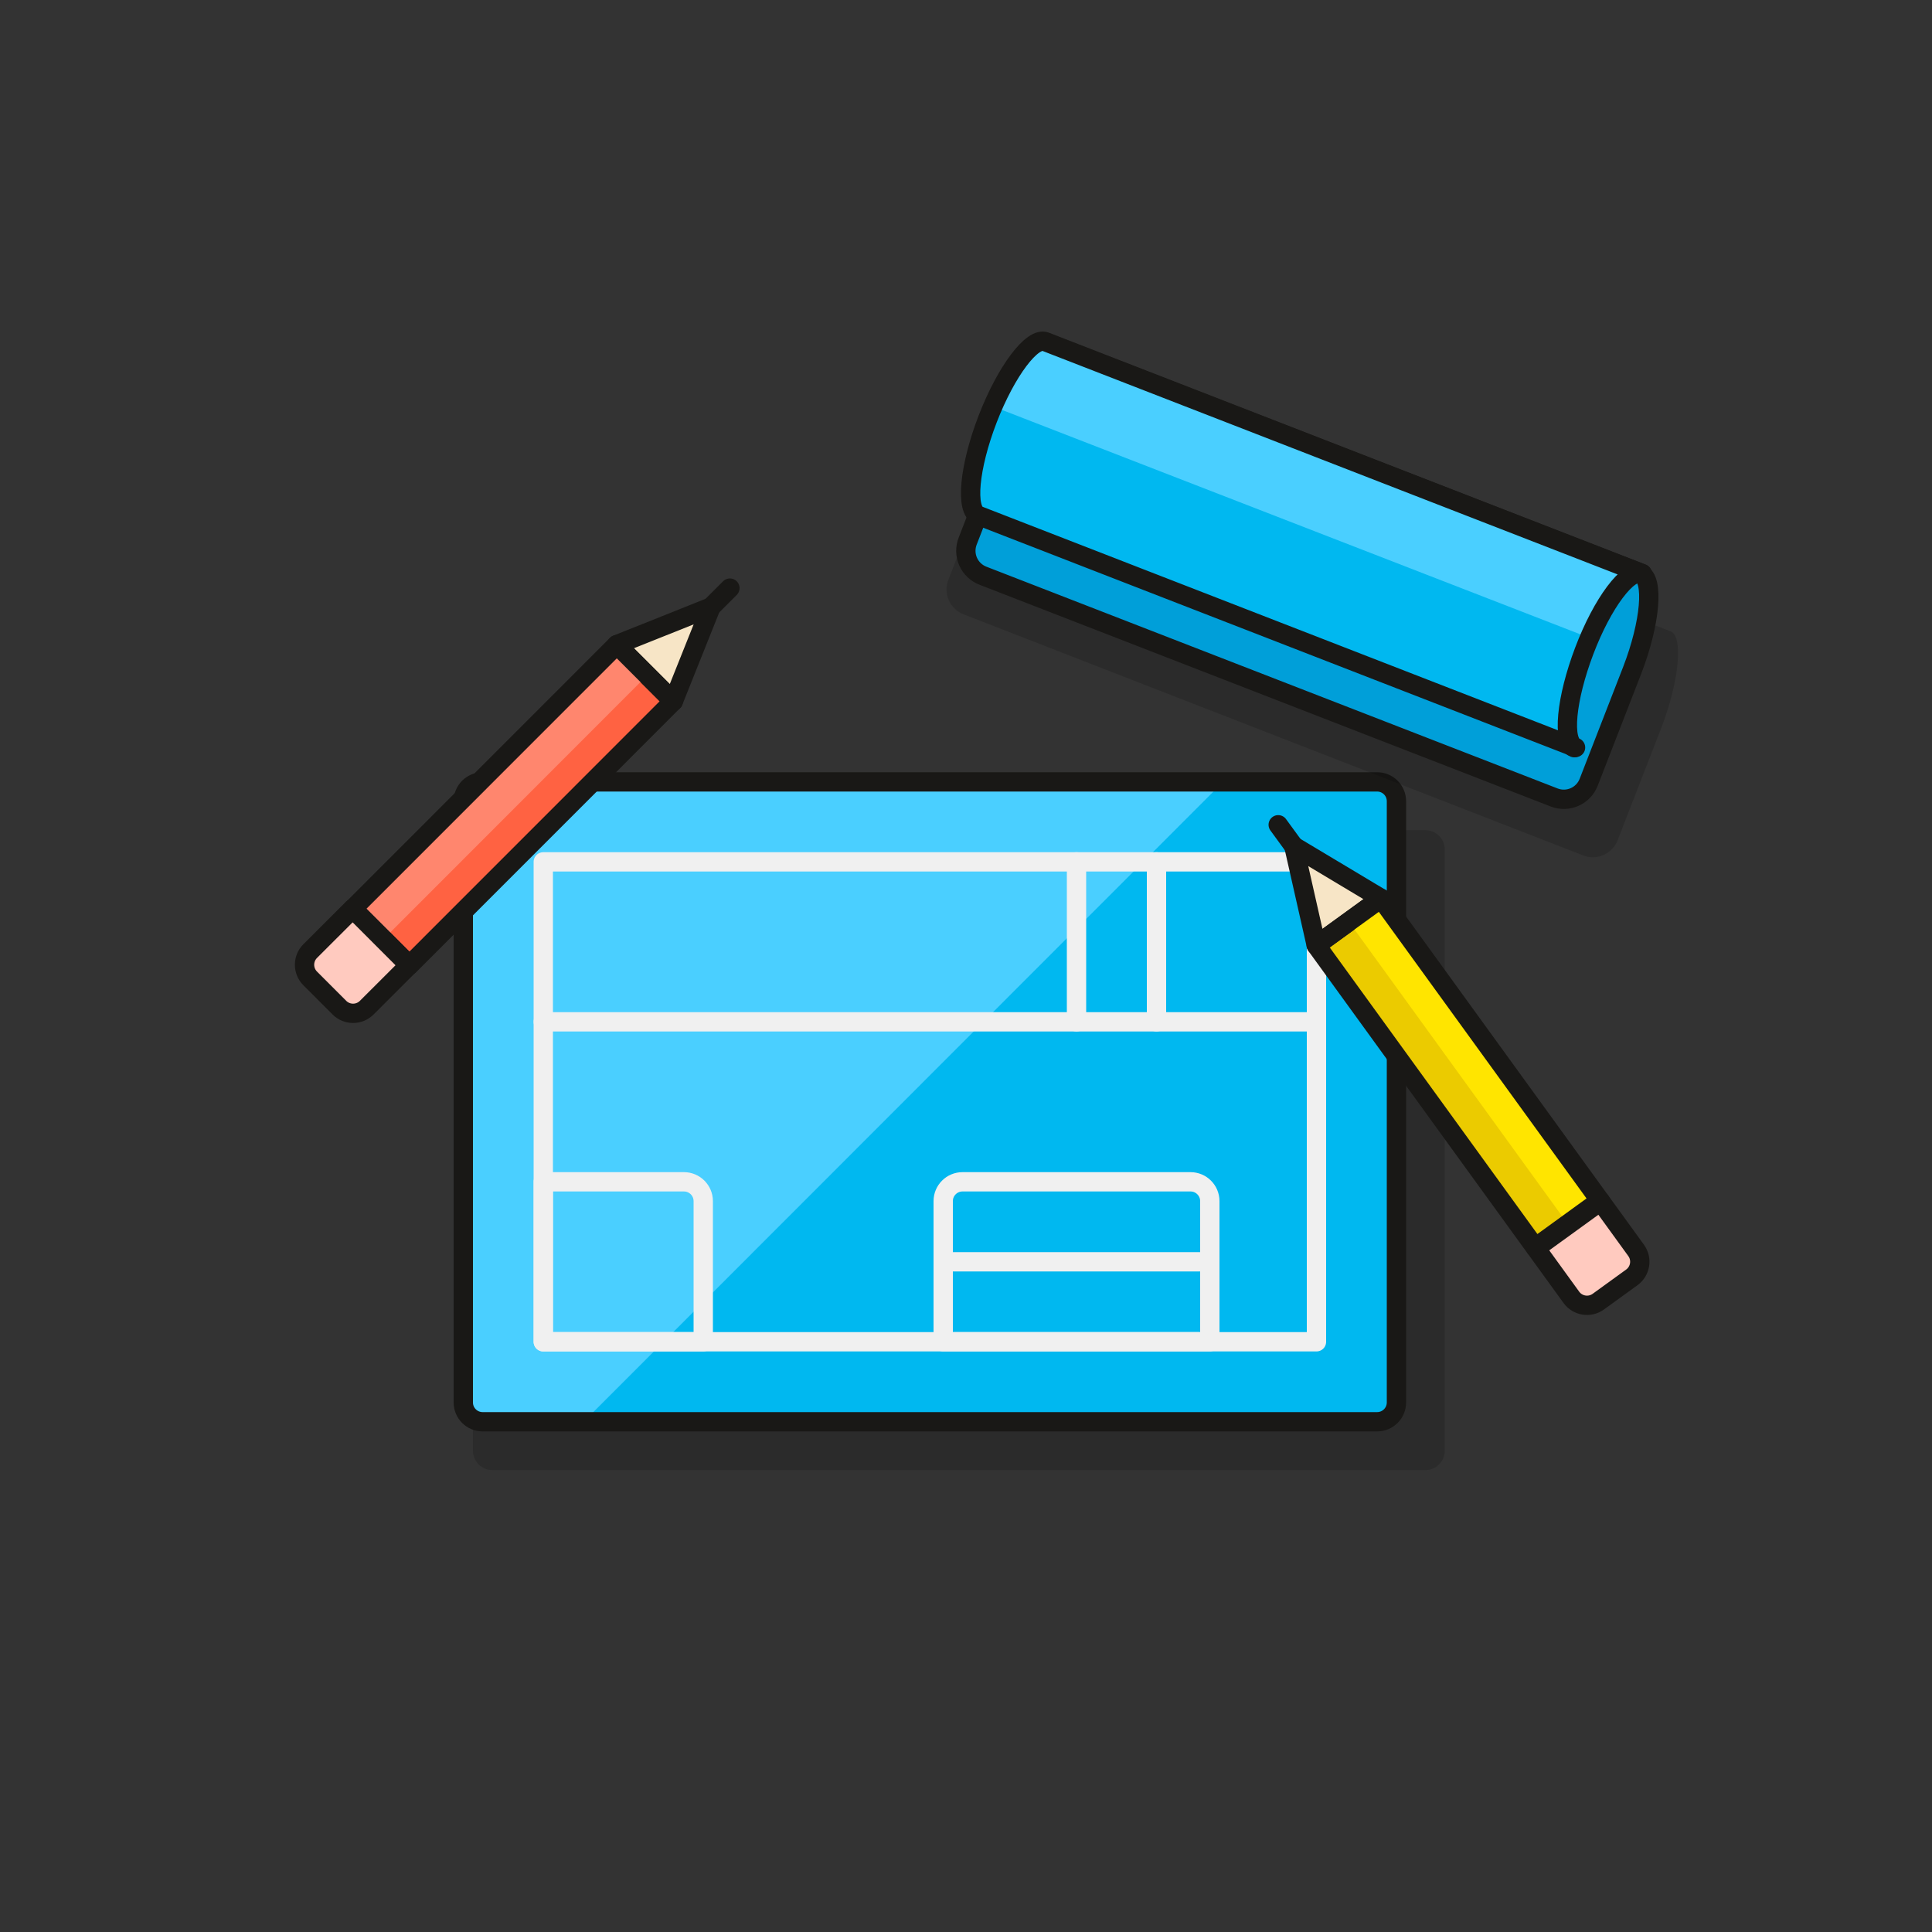 <?xml version="1.0" encoding="UTF-8"?>
<svg width="200px" height="200px" viewBox="0 0 200 200" version="1.1" xmlns="http://www.w3.org/2000/svg" xmlns:xlink="http://www.w3.org/1999/xlink">
    <rect x="0" y="0" width="200" height="200" fill="#333333" stroke="none"/>
    <!-- Generator: Sketch 52.2 (67145) - http://www.bohemiancoding.com/sketch -->
    <title>spacing</title>
    <desc>Created with Sketch.</desc>
    <g id="spacing" stroke="none" stroke-width="1" fill="none" fill-rule="evenodd">
        <g id="32-blueprint-2" transform="translate(20, 20)">
            <g id="Background">
                <g id="New_Symbol_37"></g>
            </g>
            <g id="Scene" transform="translate(10, 15)">
                <path d="M20.96,50.94 L117.56,50.94 C118.665,50.94 119.56,51.835 119.56,52.94 L119.56,115.18 C119.56,116.285 118.665,117.18 117.56,117.18 L20.96,117.18 C19.855,117.18 18.96,116.285 18.96,115.18 L18.96,52.94 C18.96,51.835 19.855,50.94 20.96,50.94 Z" id="Rectangle-path" fill-opacity="0.15" fill="#020202"></path>
                <path d="M19.96,45.94 L112.56,45.94 C113.665,45.94 114.56,46.835 114.56,47.94 L114.56,110.18 C114.56,111.285 113.665,112.18 112.56,112.18 L19.96,112.18 C18.855,112.18 17.96,111.285 17.96,110.18 L17.96,47.94 C17.96,46.835 18.855,45.94 19.96,45.94 Z" id="Rectangle-path" fill="#00B8F0" fill-rule="nonzero"></path>
                <path d="M96.62,45.94 L20.26,45.94 C19.655,45.945 19.077,46.191 18.654,46.622 C18.23,47.053 17.995,47.635 18,48.24 L18,109.88 C18,110.49 18.242,111.075 18.674,111.506 C19.105,111.938 19.69,112.18 20.3,112.18 L30.42,112.18 L96.62,45.94 Z" id="Shape" fill="#4ACFFF" fill-rule="nonzero"></path>
                <path d="M19.96,45.94 L112.56,45.94 C113.665,45.94 114.56,46.835 114.56,47.94 L114.56,110.18 C114.56,111.285 113.665,112.18 112.56,112.18 L19.96,112.18 C18.855,112.18 17.96,111.285 17.96,110.18 L17.96,47.94 C17.96,46.835 18.855,45.94 19.96,45.94 Z" id="Rectangle-path" stroke="#191816" stroke-width="2" stroke-linecap="round" stroke-linejoin="round"></path>
                <polygon id="Rectangle-path" stroke="#F0F0F0" stroke-width="2" stroke-linecap="round" stroke-linejoin="round" points="26.24 54.22 106.28 54.22 106.28 103.9 26.24 103.9"></polygon>
                <path d="M26.24,87.34 L40.8,87.34 C41.905,87.34 42.8,88.235 42.8,89.34 L42.8,103.9 L26.24,103.9 L26.24,87.34 Z" id="Shape" stroke="#F0F0F0" stroke-width="2" stroke-linecap="round" stroke-linejoin="round"></path>
                <path d="M69.64,87.34 L93.24,87.34 C94.345,87.34 95.24,88.235 95.24,89.34 L95.24,103.9 L67.64,103.9 L67.64,89.34 C67.64,88.235 68.535,87.34 69.64,87.34 Z" id="Shape" stroke="#F0F0F0" stroke-width="2" stroke-linecap="round" stroke-linejoin="round"></path>
                <path d="M67.64,95.62 L95.24,95.62" id="Shape" stroke="#F0F0F0" stroke-width="2" stroke-linecap="round" stroke-linejoin="round"></path>
                <path d="M26.24,70.78 L106.28,70.78" id="Shape" stroke="#F0F0F0" stroke-width="2" stroke-linecap="round" stroke-linejoin="round"></path>
                <path d="M81.44,54.22 L81.44,70.78" id="Shape" stroke="#F0F0F0" stroke-width="2" stroke-linecap="round" stroke-linejoin="round"></path>
                <path d="M89.72,54.22 L89.72,70.78" id="Shape" stroke="#F0F0F0" stroke-width="2" stroke-linecap="round" stroke-linejoin="round"></path>
                <path d="M141.96,40.4 L137.46,51.98 C136.911,53.397 135.319,54.103 133.9,53.56 L69.76,28.6 C69.07,28.337 68.514,27.807 68.217,27.131 C67.92,26.454 67.907,25.686 68.18,25 L76.18,4.4 L143,30.38 C144.22,30.96 143.88,35.42 141.96,40.4 Z" id="Shape-Copy" fill-opacity="0.15" fill="#020202"></path>
                <path d="M132.96,42.4 C131.52,41.84 131.94,37.36 133.86,32.4 C135.78,27.44 138.5,23.84 139.86,24.4 C141.22,24.96 140.88,29.42 138.96,34.4 L134.46,45.98 C133.911,47.397 132.319,48.103 130.9,47.56 L71.76,24.6 C71.07,24.337 70.514,23.807 70.217,23.131 C69.92,22.454 69.907,21.686 70.18,21 L78.18,0.4 L140,24.38" id="Shape" fill="#009FD9" fill-rule="nonzero"></path>
                <path d="M132.96,42.4 C131.52,41.84 131.94,37.36 133.86,32.4 C135.78,27.44 138.5,23.84 139.86,24.4 C141.22,24.96 140.88,29.42 138.96,34.4 L134.46,45.98 C133.911,47.397 132.319,48.103 130.9,47.56 L71.76,24.6 C71.07,24.337 70.514,23.807 70.217,23.131 C69.92,22.454 69.907,21.686 70.18,21 L78.18,0.4 L140,24.38" id="Shape" stroke="#191816" stroke-width="2" stroke-linecap="round" stroke-linejoin="round"></path>
                <path d="M140,24.38 C138.58,23.82 135.88,27.42 134,32.38 C132.12,37.34 131.66,41.84 133.1,42.38 L71.32,18.38 C69.9,17.84 70.32,13.36 72.24,8.38 C74.16,3.4 76.88,-0.18 78.24,0.38 L140,24.38 Z" id="Shape" fill="#00B8F0" fill-rule="nonzero"></path>
                <path d="M78.16,0.44 C76.84,-0.06 74.38,3.06 72.48,7.54 C72.772,7.34 73.133,7.268 73.48,7.34 L134.46,31 C136.32,26.78 138.64,23.9 139.92,24.4 L78.16,0.44 Z" id="Shape" fill="#4ACFFF" fill-rule="nonzero"></path>
                <path d="M140,24.38 C138.58,23.82 135.88,27.42 134,32.38 C132.12,37.34 131.66,41.84 133.1,42.38 L71.32,18.38 C69.9,17.84 70.32,13.36 72.24,8.38 C74.16,3.4 76.88,-0.18 78.24,0.38 L140,24.38 Z" id="Shape" stroke="#191816" stroke-width="2" stroke-linecap="round" stroke-linejoin="round"></path>
                <polygon id="Rectangle-path" fill="#FF6242" fill-rule="nonzero" transform="translate(23.118, 48.328) rotate(44.99) translate(-23.118, -48.328) " points="18.978 29.008 27.258 29.008 27.258 67.648 18.978 67.648"></polygon>
                <polygon id="Shape" stroke="#191816" stroke-width="2" fill="#F7E5C6" fill-rule="nonzero" stroke-linecap="round" stroke-linejoin="round" points="43.6 27.84 33.84 31.74 39.7 37.6"></polygon>
                <path d="M43.6,27.84 L45.56,25.88" id="Shape" stroke="#191816" stroke-width="2" stroke-linecap="round" stroke-linejoin="round"></path>
                <path d="M2.39,60.784 L10.67,60.784 L10.67,67.004 C10.67,68.108 9.775,69.004 8.67,69.004 L4.39,69.004 C3.286,69.004 2.39,68.108 2.39,67.004 L2.39,60.784 Z" id="Shape" stroke="#191816" stroke-width="2" fill="#FFCABF" fill-rule="nonzero" stroke-linecap="round" stroke-linejoin="round" transform="translate(6.53, 64.894) rotate(45.03) translate(-6.53, -64.894) "></path>
                <polygon id="Rectangle-path" fill="#FF866E" fill-rule="nonzero" transform="translate(21.769, 46.991) rotate(44.98) translate(-21.769, -46.991) " points="19.539 27.671 23.999 27.671 23.999 66.311 19.539 66.311"></polygon>
                <polygon id="Rectangle-path" stroke="#191816" stroke-width="2" stroke-linecap="round" stroke-linejoin="round" transform="translate(23.118, 48.328) rotate(44.99) translate(-23.118, -48.328) " points="18.978 29.008 27.258 29.008 27.258 67.648 18.978 67.648"></polygon>
                <polygon id="Rectangle-path" fill="#EBCB00" fill-rule="nonzero" transform="translate(120.944, 76.071) rotate(-35.93) translate(-120.944, -76.071) " points="116.804 56.751 125.084 56.751 125.084 95.391 116.804 95.391"></polygon>
                <polygon id="Shape" stroke="#191816" stroke-width="2" fill="#F7E5C6" fill-rule="nonzero" stroke-linecap="round" stroke-linejoin="round" points="103.94 52.6 106.26 62.86 112.96 58"></polygon>
                <path d="M103.94,52.6 L102.32,50.38" id="Shape" stroke="#191816" stroke-width="2" stroke-linecap="round" stroke-linejoin="round"></path>
                <path d="M130.623,90.996 L138.903,90.996 L138.903,97.276 C138.903,98.381 138.008,99.276 136.903,99.276 L132.623,99.276 C131.519,99.276 130.623,98.381 130.623,97.276 L130.623,90.996 Z" id="Shape" stroke="#191816" stroke-width="2" fill="#FFCABF" fill-rule="nonzero" stroke-linecap="round" stroke-linejoin="round" transform="translate(134.763, 95.136) rotate(-35.92) translate(-134.763, -95.136) "></path>
                <polygon id="Rectangle-path" fill="#FFE500" fill-rule="nonzero" transform="translate(122.634, 74.84) rotate(-35.91) translate(-122.634, -74.84) " points="120.564 55.52 124.704 55.52 124.704 94.16 120.564 94.16"></polygon>
                <polygon id="Rectangle-path" stroke="#191816" stroke-width="2" stroke-linecap="round" stroke-linejoin="round" transform="translate(120.944, 76.071) rotate(-35.93) translate(-120.944, -76.071) " points="116.804 56.751 125.084 56.751 125.084 95.391 116.804 95.391"></polygon>
            </g>
        </g>
    </g>
</svg>